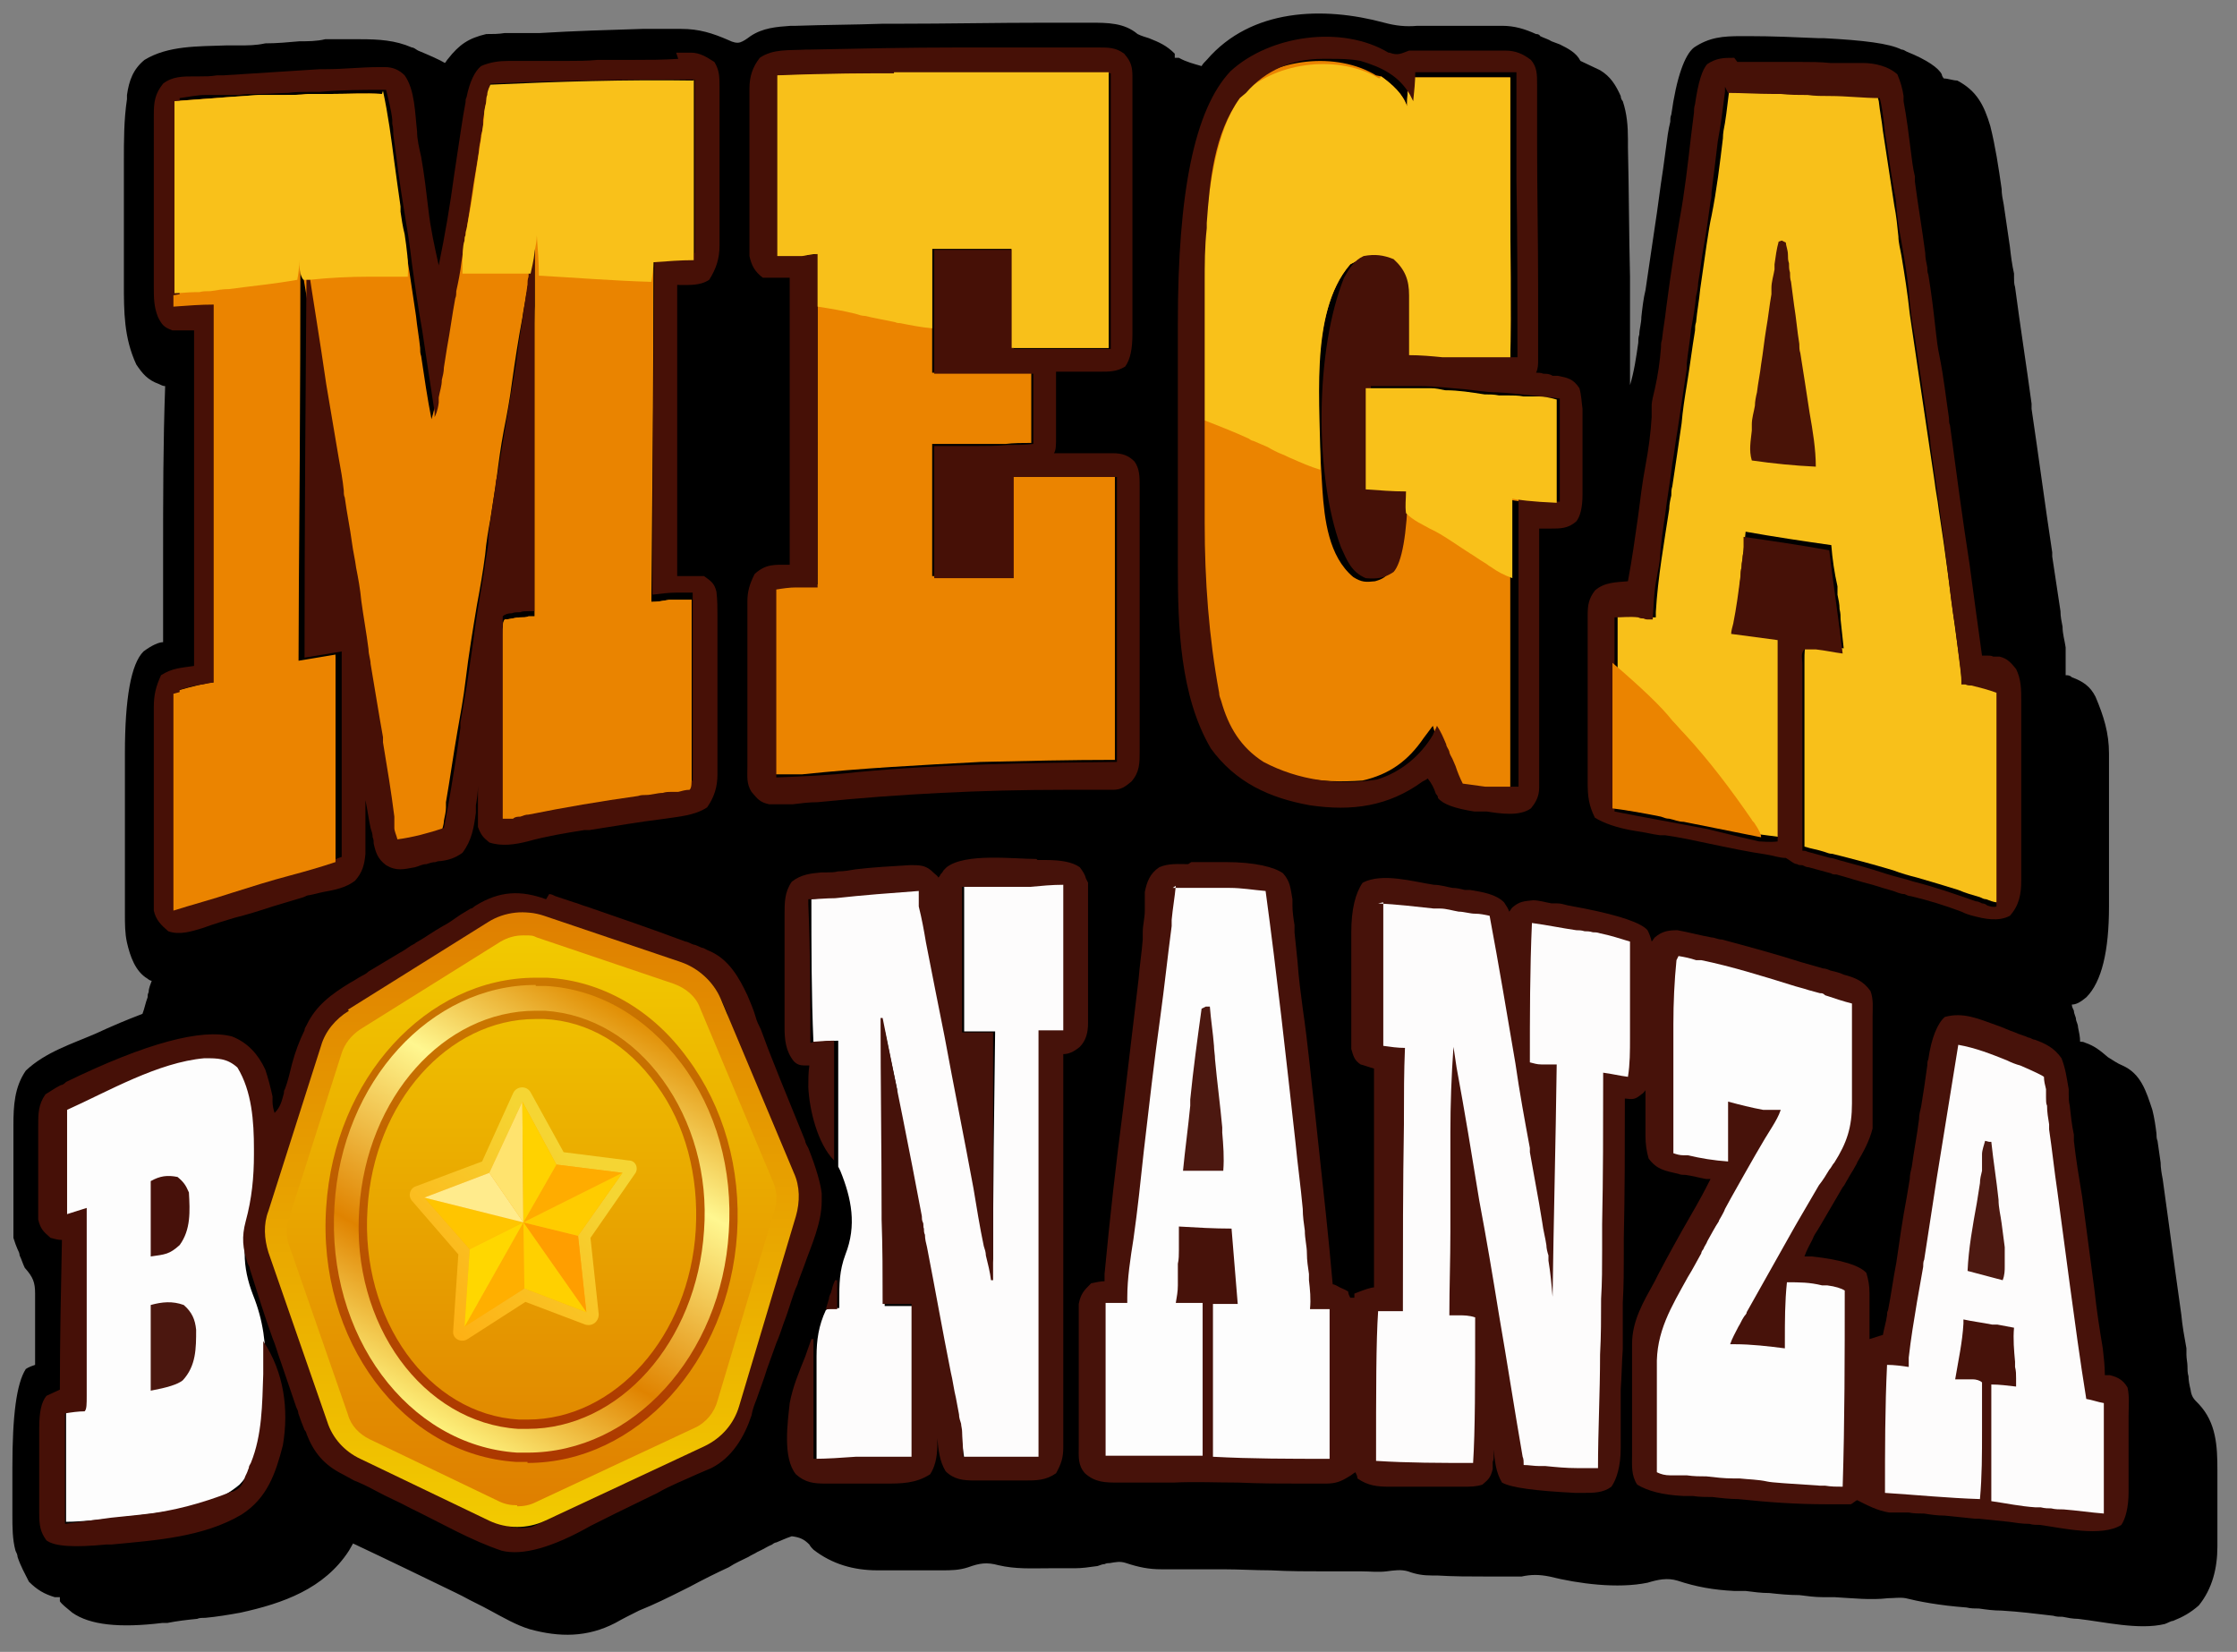 <?xml version="1.0" encoding="UTF-8"?>
<svg xmlns="http://www.w3.org/2000/svg" xmlns:xlink="http://www.w3.org/1999/xlink" version="1.1" viewBox="0 0 216.7 160"><rect x="0" y="0" width="216.7" height="160" fill="#808080" stroke="none"/>
  <defs>
    <style>
      .cls-1 {
        fill: #ffaf00;
      }

      .cls-1, .cls-2, .cls-3, .cls-4, .cls-5, .cls-6, .cls-7, .cls-8, .cls-9, .cls-10, .cls-11, .cls-12, .cls-13, .cls-14, .cls-15, .cls-16, .cls-17, .cls-18, .cls-19, .cls-20, .cls-21, .cls-22, .cls-23, .cls-24, .cls-25, .cls-26, .cls-27, .cls-28, .cls-29, .cls-30, .cls-31, .cls-32, .cls-33, .cls-34, .cls-35, .cls-36 {
        stroke-width: 0px;
      }

      .cls-2 {
        fill: #eb8400;
      }

      .cls-3 {
        fill: #fdfdfd;
      }

      .cls-4 {
        fill: #ffab10;
        mix-blend-mode: color-burn;
      }

      .cls-4, .cls-37 {
        isolation: isolate;
      }

      .cls-5 {
        fill: #47120a;
      }

      .cls-6 {
        fill: #47110a;
      }

      .cls-7 {
        fill: url(#linear-gradient);
      }

      .cls-8 {
        fill: #491307;
      }

      .cls-9 {
        fill: #f8c01a;
      }

      .cls-10 {
        fill: #ffd200;
      }

      .cls-11 {
        fill: #f9c11a;
      }

      .cls-12 {
        fill: #461006;
      }

      .cls-13 {
        fill: #fdfcfc;
      }

      .cls-14 {
        fill: #ffe36e;
      }

      .cls-15 {
        fill: #fc0;
      }

      .cls-16 {
        fill: #000;
      }

      .cls-17 {
        fill: #ffc500;
      }

      .cls-18 {
        fill: #461107;
      }

      .cls-19 {
        fill: #ff9e00;
      }

      .cls-20 {
        fill: #461007;
      }

      .cls-21 {
        fill: #ffeb8c;
      }

      .cls-22 {
        fill: #ea8400;
      }

      .cls-23 {
        fill: #ffd000;
      }

      .cls-24 {
        fill: #471006;
      }

      .cls-25 {
        fill: url(#linear-gradient-4);
      }

      .cls-26 {
        fill: url(#linear-gradient-2);
      }

      .cls-27 {
        fill: url(#linear-gradient-3);
      }

      .cls-28 {
        fill: url(#linear-gradient-5);
      }

      .cls-29 {
        fill: url(#linear-gradient-6);
      }

      .cls-30 {
        fill: #3e0d06;
      }

      .cls-31 {
        fill: gold;
      }

      .cls-32 {
        fill: #4c1810;
      }

      .cls-33 {
        fill: #46120a;
      }

      .cls-34 {
        fill: #4b170f;
      }

      .cls-35 {
        fill: #ffac00;
      }

      .cls-36 {
        fill: #4d1911;
      }
    </style>
    <linearGradient id="linear-gradient" x1="51.5" y1="73.7" x2="51.5" y2="14.1" gradientTransform="translate(0 162) scale(1 -1)" gradientUnits="userSpaceOnUse">
      <stop offset="0" stop-color="#df7f00"/>
      <stop offset="1" stop-color="#f2ca00"/>
    </linearGradient>
    <linearGradient id="linear-gradient-2" x1="51.5" y1="16.2" x2="51.5" y2="71.5" gradientTransform="translate(0 162) scale(1 -1)" gradientUnits="userSpaceOnUse">
      <stop offset="0" stop-color="#df7f00"/>
      <stop offset="1" stop-color="#f2ca00"/>
    </linearGradient>
    <linearGradient id="linear-gradient-3" x1="40.2" y1="24.5" x2="62.7" y2="63.3" gradientTransform="translate(0 162) scale(1 -1)" gradientUnits="userSpaceOnUse">
      <stop offset="0" stop-color="#fef480"/>
      <stop offset=".3" stop-color="#e08300"/>
      <stop offset=".7" stop-color="#fff790"/>
      <stop offset="1" stop-color="#e08b00"/>
    </linearGradient>
    <linearGradient id="linear-gradient-4" x1="51.5" y1="67.4" x2="51.5" y2="20.4" gradientTransform="translate(0 162) scale(1 -1)" gradientUnits="userSpaceOnUse">
      <stop offset="0" stop-color="#cb7800"/>
      <stop offset="1" stop-color="#ac3800"/>
    </linearGradient>
    <linearGradient id="linear-gradient-5" x1="51.5" y1="64.1" x2="51.5" y2="23.6" gradientTransform="translate(0 162) scale(1 -1)" gradientUnits="userSpaceOnUse">
      <stop offset="0" stop-color="#cb7800"/>
      <stop offset="1" stop-color="#ac3800"/>
    </linearGradient>
    <linearGradient id="linear-gradient-6" x1="12.9" y1="112.2" x2="29.4" y2="128.6" gradientTransform="translate(32.7 245.6) rotate(-7.2) scale(.9 -1) skewX(6.6)" gradientUnits="userSpaceOnUse">
      <stop offset="0" stop-color="#ffab10"/>
      <stop offset="1" stop-color="#f5d533"/>
    </linearGradient>
  </defs>
  <g class="cls-37">
    <g id="Layer_1" data-name="Layer 1">
      <path class="cls-16" d="M134.1,2.2c1.1.3,2.1.4,3.2.3h1.3c2.1,0,4.2,0,6.4,0,.2,0,.3,0,.5,0,1.2,0,2.2.3,3.3.8.1,0,.3,0,.4.2.4.2.8.3,1.1.5l.8.3c.8.4,1.6.8,2,1.6.6.3,1.3.6,1.9.9,1,.6,1.5,1.4,2,2.5,0,.2.1.4.2.5.4,1.2.5,2.4.5,3.7,0,.2,0,.5,0,.8.1,4.2.1,8.4.2,12.5,0,1.2,0,2.4,0,3.6,0,2.3,0,4.6,0,6.9.4-1.3.6-2.7.8-4.1,0-.3,0-.5.1-.8,0-.5.2-1.1.2-1.7.1-.9.2-1.8.4-2.6.3-2,.6-4.1.9-6.1.3-1.9.5-3.7.8-5.6.1-.7.2-1.5.3-2.2.1-.8.2-1.6.4-2.4,0-.2,0-.5.1-.7.5-3.6,1.3-5.8,2.2-6.5,1.5-1,2.8-1.1,4.6-1.1h.7c2.3,0,4.5.1,6.8.2.2,0,.4,0,.5,0,3.8.2,6.3.5,7.5,1.1.2,0,.3.1.5.2,2,.8,3.1,1.6,3.4,2.2,0,.1.1.3.2.4.4,0,.9.2,1.3.2,1.9,1,2.6,2.4,3.2,4.4.5,2,.8,4,1.1,6.1,0,.5.1,1,.2,1.5.2,1.4.4,2.7.6,4.1.1.9.2,1.7.4,2.6,0,.1,0,.3,0,.4,0,.3,0,.6.1.9.5,3.8,1.1,7.6,1.6,11.3,0,.2,0,.3,0,.5.7,4.7,1.3,9.3,2,13.9,0,.1,0,.3,0,.4l.8,5.3c0,.5.1,1,.2,1.5,0,.7.2,1.3.3,2,0,.2,0,.4,0,.6,0,.2,0,.4,0,.5,0,.2,0,.3,0,.5,0,.3,0,.6,0,1.1.2,0,.4,0,.6.2,1.1.4,1.8.9,2.3,1.9.8,1.9,1.3,3.5,1.3,5.5v6.9c0,1.2,0,2.5,0,3.7v4.2c0,4.3-.7,7.3-2.2,8.8-.6.5-1,.7-1.4.7,0,.2.1.4.2.6,0,.3.2.6.2.8s.2.5.2.8c.1.5.2.9.2,1.4.2,0,.3,0,.5.1.9.3,1.5.8,2.2,1.4.5.3.9.6,1.4.8,1.8.8,2.3,2.5,2.9,4.3.2.8.3,1.5.4,2.3,0,.2,0,.5.1.7.1.7.2,1.4.3,2.1,0,.5.1,1.1.2,1.6.4,2.9.8,5.8,1.2,8.8.2,1.4.4,2.9.6,4.3.1,1.1.3,2.2.5,3.3,0,.2,0,.4,0,.6,0,.4.1.8.1,1.1,0,.3,0,.7.1,1,0,.4.1.9.2,1.3.1.7.3.9.8,1.4,1.7,1.8,1.8,4.1,1.8,6.4v7.4c0,2.1-.5,4.1-1.8,5.7-.8.7-1.5,1.1-2.5,1.5-.2,0-.5.2-.8.3-2.5.6-5.8-.2-8.4-.5-.5,0-1-.1-1.5-.2-.3,0-.6,0-.9-.1-1.7-.2-3.3-.4-5-.5-.8,0-1.5-.1-2.2-.2-.4,0-.8,0-1.2-.1-2.7-.2-4.7-.6-5.9-.9-.6-.1-1.1,0-1.7,0-1.7.2-3.4,0-5.2-.1-.4,0-.7,0-1.1,0-.8,0-1.5-.1-2.3-.2-1,0-2-.1-2.9-.2-.8,0-1.5-.1-2.3-.2-.4,0-.7,0-1.1,0-2-.1-3.7-.4-5.5-1-1-.3-1.9-.1-2.9.2-2.9.6-6.7.1-9.5-.6-1-.2-1.8-.2-2.7,0-.4,0-.8,0-1.2,0h-2.2c-1.6,0-3.2,0-4.8-.1-.2,0-.4,0-.5,0-.8,0-1.5-.1-2.3-.4-.7-.2-1.3-.1-2.1,0-.8.1-1.6,0-2.4,0h-3.4c-1.8,0-3.6,0-5.4-.1-1.5,0-3.1-.1-4.6-.1h-.7c-.9,0-1.8,0-2.7,0-.7,0-1.3,0-2,0-.2,0-.4,0-.6,0-1.2,0-2.2-.2-3.4-.6-.6-.2-1-.1-1.6,0-.2,0-.3,0-.5.1-.3,0-.6.2-.8.2-.7.1-1.4.2-2.1.2-.2,0-.3,0-.5,0-.3,0-.7,0-1,0s-.7,0-1,0c-1.7,0-3.2.1-4.9-.3-1.1-.3-1.8-.2-2.9.2-.9.3-1.7.3-2.6.3-.2,0-.4,0-.6,0-.6,0-1.3,0-2,0-.2,0-.5,0-.7,0-.7,0-1.5,0-2.2,0-.2,0-.5,0-.7,0-2.3,0-4.4-.6-6.2-2-.1-.1-.3-.3-.4-.5-.5-.5-.9-.7-1.7-.8-.6.2-1,.4-1.5.6-.1,0-.3.1-.4.2-.5.2-.9.5-1.4.7-.3.2-.6.3-.9.5-.6.3-1.3.6-1.9,1-1.3.6-2.5,1.2-3.8,1.9-.2.1-.4.2-.6.3-1.4.7-2.8,1.4-4.3,2-.8.4-1.6.8-2.3,1.2-2.7,1.4-5.4,1.4-8.3.6-1.3-.4-2.5-1.1-3.8-1.8-.9-.5-1.8-.9-2.7-1.4-.2-.1-.4-.2-.6-.3-3.3-1.6-6.6-3.2-10-4.8-.1.2-.3.5-.4.7-2.4,3.7-6.4,5.1-10.5,6-1.1.2-2.3.4-3.4.5-.3,0-.6,0-.8.1-1,.1-1.9.2-2.9.4-.2,0-.3,0-.5,0-4.1.5-7,.2-8.7-1-.6-.5-1-.8-1.2-1.1v-.4c-.2,0-.4,0-.5,0-1-.3-1.7-.7-2.5-1.5-.4-.8-.8-1.5-1.1-2.4,0-.2-.1-.4-.2-.6-.3-1.1-.3-2.3-.3-3.4v-4.7c0-5,.4-8.1,1.3-9.5.3-.2.6-.3.9-.4,0-1.2,0-2.3,0-3.5,0-.4,0-.8,0-1.2,0-.6,0-1.1,0-1.7v-.5c0-1.1-.2-1.6-1-2.5-.2-.4-.3-.8-.5-1.2,0-.2-.1-.4-.2-.6l-.2-.5-.2-.6c0-.4,0-.8,0-1.2v-4.3c0-.8,0-1.6,0-2.3v-3.1c0-1.9.1-3.7,1.2-5.3,1.9-1.8,4.5-2.6,6.8-3.6.4-.2.7-.3,1.1-.5,1.8-.8,2.9-1.2,3.4-1.4.2-.5.3-1.1.5-1.6,0-.2,0-.3.1-.5,0-.4.2-.8.3-1.1-.1,0-.3-.1-.4-.2-1.2-.7-1.7-2.2-2-3.5-.2-.9-.2-1.8-.2-2.8v-15.5c0-5.4.6-8.7,1.8-9.9.8-.6,1.5-.9,1.9-.9v-.6c0-2.4,0-4.8,0-7.1v-.6c0-5.5,0-11,.2-16.5-.2,0-.4-.1-.6-.2-1.1-.4-1.6-1-2.2-1.9-1.2-2.6-1.2-5.1-1.2-7.9v-1.3c0-.9,0-1.9,0-2.8,0-1.2,0-2.4,0-3.5v-4.1c0-2.1,0-4.1.3-6.1,0-.1,0-.3,0-.4.2-1.4.6-2.5,1.7-3.4,2.3-1.4,5.2-1.3,7.9-1.4.4,0,.8,0,1.2,0,.9,0,1.7,0,2.6-.2,1.1,0,2.2-.1,3.3-.2.8,0,1.7,0,2.5-.2.4,0,.8,0,1.2,0,.6,0,1.1,0,1.7,0,.2,0,.3,0,.5,0,1.8,0,3.4.1,5,.8.2,0,.4.2.6.3,1.2.5,2.1.9,2.6,1.2.1-.1.2-.3.3-.4,1.1-1.4,2-2,3.7-2.4.6,0,1.2,0,1.8-.1.2,0,.4,0,.5,0,.6,0,1.1,0,1.7,0,.4,0,.8,0,1.2,0,3.3-.2,6.6-.3,9.9-.4.3,0,.5,0,.8,0,.8,0,1.5,0,2.3,0s.4,0,.7,0c1.7,0,3,.4,4.6,1.1.4.2.8.3,1.1.2.3-.1.6-.3,1-.6,1.2-.8,2.5-.9,3.9-1,.2,0,.3,0,.5,0,2.8-.1,5.6-.1,8.4-.2.5,0,1,0,1.5,0,4.7,0,9.5-.1,14.2-.1h4.4c1.7,0,3.3,0,4.6,1.1.4.2.8.3,1.1.4,1,.4,1.7.7,2.5,1.5v.4h.4c.7.4,1.5.6,2.2.8.1-.2.3-.4.5-.6,4.3-5,11.3-5.2,17.2-3.6h0Z"/>
      <path class="cls-5" d="M115.4,83.5c.2,0,.5,0,.7,0,.7,0,1.4,0,2,0,.2,0,.4,0,.6,0,2.9,0,4.8.5,5.6,1.1.7.8.7,1.4.9,2.5,0,.2,0,.4,0,.6,0,.6.1,1.3.2,1.9,0,.2,0,.5,0,.7.1,1,.2,2,.3,2.9.1,1.5.3,3,.5,4.5.5,3.4.8,6.8,1.2,10.2.1.9.2,1.9.3,2.8.5,4.6,1,9.1,1.4,13.7.2,0,.5.2.7.3.2.1.5.2.8.4,0,.2.1.4.2.6h.4v-.4c1-.4,1.6-.6,1.9-.6v-21.2c-.4-.1-.9-.3-1.3-.4-.6-.4-.7-.8-.9-1.5,0-.5,0-.9,0-1.4v-4.6c0-.8,0-1.7,0-2.5v-2.8c0-2.2.4-3.8,1.1-4.8,1.9-1,4.9-.1,6.9.2.6,0,1.2.2,1.8.3.4,0,.8.1,1.2.2.2,0,.4,0,.5,0,1.2.2,2.5.4,3.3,1.2.2.3.4.6.5.9.1-.1.2-.3.3-.4.7-.6,1.1-.6,2-.7.6,0,1.2.2,1.8.3.2,0,.3,0,.5,0,.4,0,.7.1,1.1.2.5.1,1.1.2,1.6.3,3.5.7,5.5,1.4,6.1,2.1.2.4.3.7.4,1.1.1-.1.2-.3.3-.4.7-.6,1.3-.7,2.2-.7,1.1.2,2.2.5,3.3.7.3,0,.6.2,1,.2,2.6.7,5.2,1.4,7.7,2.2.7.2,1.4.4,2.1.6.2,0,.5.1.7.2.4.1.9.2,1.3.4,1.1.3,1.9.6,2.6,1.6.3.8.2,1.6.2,2.4v2.8c0,3,0,5.2,0,6.7,0,.2,0,.4,0,.5,0,.2,0,.3,0,.5v.4c-.3,1.2-.9,2.3-1.5,3.3,0,.1-.1.2-.2.4-.2.4-.5.8-.7,1.2-.2.3-.3.6-.5.8-.7,1.2-1.4,2.4-2.1,3.6-.1.2-.2.3-.3.5-.2.3-.4.6-.5.9-.3.6-.6,1.1-.8,1.7.2,0,.5,0,.7,0,2.9.3,4.7.9,5.3,1.6.2.7.3,1.2.3,2,0,.3,0,.5,0,.8,0,.3,0,.5,0,.8,0,.3,0,.5,0,.8,0,.7,0,1.4,0,2,.4-.1.9-.3,1.3-.4.1-.6.3-1.2.4-1.9,0-.2,0-.3.1-.5.3-1.5.5-3.1.8-4.6.3-2.1.6-4.2,1-6.3.1-.6.2-1.2.3-1.8,0-.4.1-.8.2-1.2.2-1.5.5-3,.7-4.6,0-.4.1-.8.2-1.2.1-.6.2-1.3.3-1.9.1-.7.2-1.4.3-2.1,0-.2,0-.4.1-.6.3-2.1.9-3.5,1.6-4.1,1.8-.5,3.3.2,5,.8.6.2,1.2.5,1.8.7.4.2.9.3,1.3.5.2,0,.4.2.6.2,1.1.4,1.9.8,2.6,1.8.4,1,.5,1.9.7,3,0,.2,0,.3,0,.5,0,.3,0,.7.1,1.1.1.9.2,1.9.4,2.8,0,.2,0,.4,0,.6.2,1.8.5,3.6.8,5.4.4,3,.8,6.1,1.2,9.1.2,1.9.5,3.8.8,5.6.1.9.2,1.7.2,2.6.1,0,.3,0,.5,0,.8.2,1.3.5,1.7,1.2.2.9.1,1.8.1,2.7v.8c0,.6,0,1.1,0,1.7v4.9c0,1.5-.3,2.6-.7,3.2-1.9,1.2-5.7.3-7.9,0-.3,0-.7,0-1-.1-.7,0-1.3-.1-2-.2-1-.1-1.9-.2-2.9-.3-.1,0-.3,0-.4,0-1-.1-2-.2-2.9-.3-.7,0-1.4-.1-2-.2-.5,0-1,0-1.5-.1-.3,0-.6,0-1,0-.3,0-.6,0-.9,0-1.2-.2-2.1-.7-3.1-1.2-.2.1-.4.3-.6.4-.6,0-1.2,0-1.8,0h-.6c-2.9,0-5.7-.2-8.5-.5-.8,0-1.7-.1-2.5-.2-.6,0-1.3,0-1.9-.1-.3,0-.6,0-.9,0-2.1-.1-3.5-.5-4.5-1.1-.6-.9-.5-1.9-.5-2.9v-3.5c0-1,0-2,0-2.9,0-.5,0-1,0-1.4,0-.8,0-1.5,0-2.3v-.6c0-2.3,1.1-4.1,2.2-6.1.1-.2.2-.4.3-.6,1-1.9,2.1-3.9,3.2-5.8.7-1.2,1.3-2.3,1.9-3.5-.1,0-.3,0-.4,0-.6-.1-1.3-.3-2-.4-.2,0-.5,0-.7-.1-1.3-.3-2.1-.4-2.9-1.5-.2-.7-.3-1.4-.3-2.2,0-.3,0-.5,0-.8,0-.3,0-.5,0-.8,0-.3,0-.5,0-.8,0-.7,0-1.3,0-2-.1.1-.2.3-.4.4-.6.5-.8.5-1.6.4v.5c0,4.3,0,8.7-.1,13,0,.5,0,.9,0,1.4,0,1.6,0,3.2-.1,4.9v4.5c-.1,1.3-.1,2.6-.2,3.9,0,.8,0,1.5,0,2.3,0,.9,0,1.7,0,2.6,0,.2,0,.5,0,.8,0,1.7-.4,3-.9,3.7-.8.6-1.7.6-2.8.6-.2,0-.5,0-.7,0-3.9-.2-6.2-.5-7.1-1-.6-1-.7-2.1-.8-3.2,0,.2,0,.3,0,.5,0,.2,0,.5-.1.7,0,.2,0,.5,0,.7-.2.8-.4,1-1,1.5-.6.2-1.2.2-1.8.2h-.6c-.2,0-.4,0-.6,0-.2,0-.4,0-.6,0-.5,0-.9,0-1.4,0-.7,0-1.4,0-2.1,0-.4,0-.9,0-1.3,0h-.6c-1.2,0-2.1-.1-3.1-.8,0-.2-.1-.4-.2-.6-.2.1-.4.3-.6.4-.8.5-1.3.7-2.3.7h-2c-2.2,0-4.3,0-6.5-.1-2.1,0-4.1-.1-6.2,0h-.6c-1,0-2.1,0-3.1,0h-1.7c-1.2,0-2.2,0-3.2-.9-.7-.8-.6-1.6-.6-2.6v-.5c0-.5,0-1,0-1.5v-.5c0-.9,0-1.9,0-2.8,0-.8,0-1.5,0-2.3,0-.9,0-1.9,0-2.8v-3.4c.2-1,.5-1.3,1.2-2,.5-.1.9-.2,1.3-.2,0-.2,0-.5,0-.7.5-5.3,1.1-10.7,1.8-16,.5-4.2,1-8.4,1.5-12.6.1-1.3.3-2.5.4-3.8,0-.2,0-.5,0-.7,0-.7.2-1.4.2-2.1,0-.2,0-.4,0-.7,0-.2,0-.4,0-.6,0-.2,0-.3,0-.5.2-1,.5-1.8,1.4-2.4.9-.4,1.9-.3,2.8-.3h0Z"/>
      <path class="cls-2" d="M67.2,7.7v17.5c-1.3,0-2.5.1-3.9.2,0,10.9-.1,21.8-.2,32.9.6,0,1.1-.1,1.7-.2.4,0,.8,0,1.2,0h1c0,2.4,0,4.7,0,7.1v9.9c0,.8,0,1.2-.2,1.4-.4,0-.7.1-1.1.2-.2,0-.5,0-.7,0-.2,0-.5,0-.8.1-.5,0-1.1.2-1.6.2-.3,0-.5,0-.8.1-3.6.5-7.1,1.1-10.6,1.8-.3,0-.5.1-.8.2-.2,0-.5,0-.7.2-.4,0-.7,0-1,0,0-2.5,0-5,0-7.4v-10.4c0-.8,0-1.3.2-1.5.5,0,1-.2,1.5-.2.3,0,.6,0,.8-.1.2,0,.4,0,.6,0,0-3.9,0-7.8,0-11.6,0-1.8,0-3.6,0-5.4,0-1.6,0-3.2,0-4.7,0-.8,0-1.7,0-2.5,0-4.2,0-8.5,0-12.8,0,.2,0,.4,0,.6,0,.3,0,.5-.1.8,0,.3,0,.5-.1.8-.1,1-.3,2-.5,2.9,0,.2,0,.4-.1.6-.1.8-.3,1.6-.4,2.4-.4,2.1-.7,4.1-1,6.2-.2,1.6-.5,3.2-.8,4.7-.3,1.6-.5,3.1-.7,4.7-.2,1.3-.4,2.6-.6,3.9-.2,1.1-.4,2.2-.5,3.4-.2,1.6-.5,3.3-.8,4.9-.4,2.4-.8,4.8-1.1,7.3-.2,1.7-.5,3.3-.8,5-.4,2.3-.7,4.5-1.1,6.8,0,.2,0,.3,0,.5,0,.4-.1.8-.2,1.3,0,.4-.2.9-.3,1.3-.2.1-.5.2-.8.3-.2,0-.3,0-.5.1-.2,0-.4,0-.5.1s-.4,0-.5.2c-.7.2-1.3.3-2.1.3-.6-2.9-1.1-5.9-1.6-8.9,0-.4-.1-.8-.2-1.2-.1-.8-.3-1.6-.4-2.4-.2-1.1-.4-2.2-.5-3.3,0-.2,0-.3,0-.5,0-.3-.1-.7-.2-1-.5-2.8-.9-5.7-1.4-8.5-.2-1.3-.4-2.6-.6-3.9-.7-4.2-1.3-8.5-2-12.7-.7-4.8-1.5-9.5-2.3-14.3,0,12.8-.1,25.7-.2,38.9,1.2-.2,2.4-.4,3.6-.6v19.9c-1.5.5-2.9.9-4.4,1.3-1.9.5-3.8,1.1-5.7,1.7-1.8.6-3.7,1.1-5.6,1.7v-21c2.1-.6,3.4-.9,3.9-.9V29.5c-1.3,0-2.5.1-3.9.2V9.8c3.9-.3,6.7-.5,8.2-.6.3,0,.5,0,.8,0,.5,0,1.1,0,1.6,0,.8,0,1.6,0,2.4-.1.5,0,1.1,0,1.6,0,.2,0,.5,0,.7,0,1.6,0,3.2-.1,4.8,0,.4,2,.8,4,1,6,.3,2.5.7,4.9,1.1,7.3.5,2.7.9,5.5,1.3,8.2.1,1,.3,2.1.4,3.1,0,.3,0,.5.1.8.3,2,.6,4.1,1,6.1.4-1.3.6-2.7.9-4.1,0-.5.2-1,.2-1.5,0-.3,0-.5.1-.8.6-3.8,1.2-7.5,1.9-11.3.4-2,.7-4,1-6,.2-1.8.5-3.5.8-5.2,0-.1,0-.3,0-.4,0-.4.1-.8.2-1.2,0-.2,0-.5.1-.7,0-.4.2-.7.3-1,6.6-.3,13.1-.5,19.7-.4h0Z"/>
      <path class="cls-9" d="M167.1,8.4c4.9.1,9.8.4,14.8.6,0,.3,0,.5.1.8.1,1,.3,1.9.4,2.9l.2,1.3c.3,2,.6,3.9.9,5.9.2,1,.3,2,.4,3,0,.6.2,1.3.3,1.9.3,1.8.6,3.7.8,5.6.3,2,.6,4.1.9,6.1.5,3.4,1,6.7,1.5,10.1.1.9.3,1.8.4,2.7.7,4.5,1.1,7.9,1.4,10.1.2,1.5.4,2.9.6,4.4.1.7.2,1.4.2,2.1.2,0,.5,0,.7.1.3,0,.6.1.9.2.1,0,.3,0,.5,0,.8.1,1.2.3,1.4.5,0,.6,0,1.3,0,1.9v11.4c0,2.4,0,4.9,0,7.4-.4,0-.8-.2-1.1-.3-.2,0-.4-.1-.6-.2-.7-.2-1.4-.4-2.1-.7-1.3-.4-2.6-.8-4-1.2-.8-.2-1.5-.4-2.3-.7-2-.6-3.9-1.1-5.9-1.6-.3,0-.5-.1-.8-.2-.6-.2-1.3-.3-1.9-.5,0-2.5,0-5,0-7.5v-10.5c0-.8,0-1.3.2-1.5.3,0,.7,0,1,0,.2,0,.4,0,.5,0,.7,0,1.4.2,2.1.3-.1-1-.2-1.9-.3-2.8,0-.3,0-.6-.1-1,0-.5-.1-.9-.2-1.4v-.8c-.3-1.3-.5-2.7-.6-4-2.8-.4-5.5-.8-8.3-1.3-.1,1.2-.3,2.4-.4,3.6-.1.9-.2,1.8-.3,2.8,0,.2,0,.5,0,.7,0,.2,0,.4,0,.7,0,.2,0,.4,0,.6,0,.3-.1.7-.3,1.1,1.5.2,3,.4,4.5.6v19.5c-1.4-.2-2.4-.3-3-.4-.2,0-.4,0-.6-.1-.2,0-.4,0-.6-.1-.2,0-.4,0-.7-.1-.7-.2-1.4-.3-2.1-.4-.7-.1-1.4-.3-2-.4-.4,0-.8-.2-1.3-.3-1.9-.4-3.7-.7-5.6-1v-18.8c1.3,0,2.2,0,2.8.2.2,0,.3,0,.5.1.1,0,.2,0,.4,0,0-.2,0-.3,0-.5.2-3.4.8-6.7,1.3-10,0-.4.1-.9.2-1.3,0-.3,0-.6.1-.9.3-2,.6-4,.9-6.1.1-1.2.3-2.5.5-3.7.3-1.8.5-3.5.8-5.3,0-.3,0-.5.1-.8.1-1.1.3-2.1.4-3.2.5-3.4.8-5.8,1.1-7.1.5-2.5.8-5,1.1-7.5,0-.5.1-1,.2-1.5.2-1.2.3-2.5.5-3.7h0Z"/>
      <path class="cls-2" d="M133.8,7.4c1.1.8,2.1,1.7,2.5,2.9,0-.9.1-1.8.2-2.8h9.8c0,3.2,0,5.5,0,6.9,0,1.4,0,2.8,0,4.2,0,5.5.1,11,0,16.5-1.5,0-3,0-4.5,0-.2,0-.3,0-.5,0-.5,0-1.1,0-1.6,0h-1.1c-.9-.1-1.8-.2-2.7-.2,0-.2,0-.4,0-.6,0-.8,0-1.5,0-2.3s0-.7,0-1c0-1.7-.2-3.3-.9-4.9-.8-.7-1.4-.9-2.4-1-.8,0-1.1.1-1.8.5-4.3,4.9-3,15.8-2.7,21.8.2,2.9.6,6.5,3,8.5.8.5,1.2.5,2.1.4.7-.2,1.1-.4,1.5-1.1.8-1.7.9-3.4.9-5.2,0-.2,0-.4,0-.7,0-.5,0-1.1,0-1.6-1.2,0-2.4-.1-3.6-.2v-9.8c2.2,0,3.8,0,4.8,0,.1,0,.3,0,.5,0h.9c.5,0,.9.1,1.4.2,1.3,0,2.5.2,3.8.4.5,0,.9,0,1.4.1.3,0,.5,0,.8,0,.5,0,1.1,0,1.6.1.3,0,.5,0,.8,0,.2,0,.5,0,.7,0,.4,0,1,.1,1.7.3v10c-2.4-.1-3.8-.3-4.1-.4v28c-1,0-2-.1-3-.2-.4,0-.9,0-1.3,0-.8-.2-1-.3-1.5-.9-.3-.7-.6-1.5-.8-2.2,0-.3-.2-.5-.3-.8-.2-.7-.4-1.3-.6-2-.3.4-.6.8-.9,1.2-1.5,2.2-3.3,3.5-5.9,4.1-4.1.3-8.2-.2-11.5-2.7-2.8-2.6-3.4-6.6-3.8-10.2,0-.5-.1-1-.2-1.6-.4-3.5-.4-7.1-.4-10.6v-19.7c0-11.5,1.3-18.9,4.1-22.1,3.3-3.1,9.3-3.7,13.1-1.4h0Z"/>
      <path class="cls-2" d="M86.6,7h8.5c4.1,0,8.2,0,12.3,0v26.7h-9.4v-9.6h-7.7v12h9.6v6.8c-.8,0-1.7,0-2.5.1-.2,0-.5,0-.8,0-2.1,0-4.2,0-6.3,0v12.8h7.7v-9.8h10v27.6c-4.3,0-8.6.1-13,.2-5.8.3-11.5.6-17.3,1.2-.9,0-1.7,0-2.6,0v-18.2c1.3-.1,2.6-.2,4.1-.2V24.6c-.5,0-1,.1-1.5.2h-2.4V7.3c5.1-.2,8.9-.2,11.3-.2h0Z"/>
      <path class="cls-24" d="M65.5,5.1c.2,0,.5,0,.8,0,.2,0,.4,0,.6,0,.9,0,1.5.4,2.3.9.5.8.5,1.5.5,2.4,0,.2,0,.4,0,.5v14.9c0,1.2-.3,2.2-1,3.3-.9.6-2,.5-3.1.5v28.2h2.6c.7.5,1,.7,1.2,1.5.1.8.1,1.6.1,2.4v6.1c0,1.1,0,2.2,0,3.3v5.9c0,1.2-.3,2.2-1,3.2-1.2.8-2.8.9-4.1,1.1-2.4.3-4.8.7-7.3,1.1-.2,0-.3,0-.5,0-1.9.3-3.7.6-5.5,1.1-1.2.3-2.5.5-3.7.1-.6-.5-.8-.7-1.1-1.5,0-.3,0-.7,0-1,0-.2,0-.4,0-.6,0-.2,0-.4,0-.6,0-.2,0-.4,0-.6,0-.5,0-1,0-1.6,0,.1,0,.3,0,.4,0,.7-.1,1.3-.2,1.9,0,.2,0,.4,0,.7-.2,1.5-.4,2.7-1.3,3.9-.7.5-1.3.7-2.1.8-.1,0-.3,0-.5.1-.3,0-.6.1-.9.2-.4,0-.7.2-1.1.3-1.1.2-1.8.4-2.8-.2-.8-.6-1-1.2-1.2-2.1,0-.2,0-.4-.1-.6,0-.3-.1-.6-.2-.9-.2-.9-.3-1.8-.5-2.7,0,.2,0,.3,0,.5,0,.8,0,1.6,0,2.4,0,.3,0,.6,0,.8,0,.3,0,.5,0,.8,0,.2,0,.5,0,.7-.1,1.1-.3,1.8-1,2.6-.9.7-2,.9-3.1,1.1-.4.1-.9.2-1.3.3-.2,0-.4.1-.6.2-1,.3-2,.6-3,.9-1.2.4-2.5.8-3.7,1.1-1,.3-2,.6-3.1,1-1,.3-2.2.7-3.3.3-.7-.6-1.2-1.1-1.4-2,0-.6,0-1.1,0-1.7v-.6c0-.7,0-1.4,0-2.1v-1.4c0-1,0-2,0-3,0-1.3,0-2.6,0-3.9v-4.4c0-.7,0-1.3,0-2v-.6c0-1.2.2-2,.7-3.1,1.1-.7,1.9-.7,3.2-.9v-32.5h-2.1c-.8-.3-1-.5-1.4-1.3-.4-1-.4-1.9-.4-2.9V11.1c0-1.2.1-2,.9-3,.9-.7,1.9-.7,3-.7.2,0,.4,0,.5,0,.6,0,1.1,0,1.7-.1.2,0,.4,0,.6,0,3.1-.2,6.3-.4,9.4-.6.2,0,.4,0,.6,0,1.7,0,3.4-.2,5.1-.2.2,0,.4,0,.6,0,.8,0,1.4.3,1.9.8,1,1.4,1,3.7,1.2,5.4,0,.8.2,1.6.4,2.5.3,1.7.5,3.4.7,5.1.2,1.8.6,3.6,1,5.4.6-2.9,1.1-5.8,1.5-8.8.5-3.2.8-5.5,1.1-7,0-.2,0-.3.1-.5.3-1.5.8-2.5,1.4-3,.9-.4,1.8-.5,2.7-.5.2,0,.3,0,.5,0,.5,0,1.1,0,1.6,0,.4,0,.8,0,1.1,0,.8,0,1.6,0,2.4,0,1,0,2,0,3-.1,1,0,1.9,0,2.9,0,.2,0,.4,0,.6,0,1.4,0,2.9,0,4.3-.1h0ZM47.5,8.1c-.3,1.1-.5,2.3-.7,3.5,0,.2,0,.3,0,.5,0,.3-.1.7-.2,1,0,.5-.2,1-.2,1.5-.2,1.4-.5,2.9-.7,4.4-.3,2.1-.7,4.3-1,6.4-.1.9-.3,1.9-.5,2.8,0,.2,0,.5-.1.7-.3,1.6-.5,3.2-.8,4.8-.1.6-.2,1.3-.3,1.9,0,.4-.1.8-.2,1.2,0,.6-.2,1.1-.3,1.7,0,.2,0,.3,0,.5-.1.8-.3,1.2-.4,1.4,0-.2,0-.3,0-.5-.4-2.6-.8-5.2-1.2-7.9-.4-2.2-.7-4.3-1-6.5-.2-1.8-.5-3.6-.8-5.4-.4-2.4-.7-4.8-1-7.1,0-.3,0-.6-.1-1,0-.1,0-.3,0-.4-.1-1-.4-2-.6-2.9-2.1,0-4.3,0-6.4.2-.3,0-.7,0-1,0-.7,0-1.4,0-2.1.1-.9,0-1.8.1-2.7.1-.7,0-1.4,0-2.1.1-.3,0-.7,0-1,0-.5,0-.9,0-1.4,0-.3,0-.5,0-.8,0-.8,0-1.7.2-2.5.3v19.9c1.3,0,2.5-.1,3.9-.2v36.8c-.8.1-1.6.3-2.4.4-.5.1-1,.3-1.5.4v21c3-.9,5.9-1.8,9-2.8,2.4-.7,4.1-1.1,5.1-1.4.5-.2,1-.4,1.6-.6v-19.9c-1.2.2-2.4.4-3.6.6,0-12.8.1-25.7.2-38.9.6,4.1,1.3,8.2,1.9,12.4.4,2.4.8,4.7,1.2,7.1.2,1.1.4,2.2.5,3.2,0,.2,0,.5.1.7.2,1.5.5,2.9.7,4.4.1.8.3,1.6.4,2.4.2,1,.4,2.1.5,3.2.2,1.5.5,3.1.7,4.7,0,.5.2,1,.2,1.4.2,1.2.4,2.4.6,3.6.2,1.2.4,2.4.6,3.5,0,.2,0,.3,0,.5.4,2.4.8,4.8,1.1,7.2,0,.2,0,.4,0,.6,0,.2,0,.4,0,.5,0,.3.2.7.3,1.1,1.5-.2,3-.6,4.5-1.1.5-2.5.9-5,1.3-7.6.1-.7.2-1.4.3-2.1,0-.2,0-.3,0-.5.2-1.2.4-2.3.6-3.5.2-1.3.4-2.7.6-4.1.3-2.4.7-4.7,1.1-7.1.1-.9.3-1.8.4-2.7,0-.2,0-.3,0-.5,0-.3.1-.7.1-1,.2-1.3.4-2.7.6-4,0-.4.1-.8.2-1.2.4-2.4.8-4.8,1.2-7.2.3-1.7.6-3.4.8-5.1.3-2,.6-4,.9-6,0-.3,0-.5.1-.8,0-.2,0-.5.1-.7.1-.8.2-1.6.4-2.4,0-.3,0-.5.1-.8,0-.2,0-.4,0-.6,0,4.4,0,8.8,0,13.2,0,.8,0,1.7,0,2.5,0,1.6,0,3.2,0,4.7,0,1.8,0,3.6,0,5.4,0,3.7,0,7.4,0,11.1-.2,0-.4,0-.6,0-.3,0-.6,0-.8.1-.3,0-.6,0-.8.1-.4,0-.7.1-.9.3,0,.6,0,1.2,0,1.8,0,.2,0,.4,0,.6v9.9c0,2.2,0,4.5,0,6.8.8-.1,1.7-.3,2.5-.4s.8-.1,1.3-.2c1.5-.2,3-.5,4.4-.8,2.1-.4,4.3-.7,6.4-1,1.4,0,2.6-.3,3.8-.8,0-.6,0-1.1,0-1.7,0-.2,0-.4,0-.5v-9.5c0-2.2,0-4.3,0-6.5-.3,0-.6,0-1,0-.2,0-.4,0-.5,0-.8,0-1.6.1-2.4.2,0-10.9.1-21.7.2-32.9,1.3,0,2.5-.1,3.9-.2V7.7c-6.6,0-13.1.1-19.7.4h0Z"/>
      <path class="cls-13" d="M103.1,85.8v14.1h-2.4v41.3h-7.3c-.1-.7-.2-1.4-.3-2.1-.4-2.2-.8-4.4-1.2-6.6-.5-2.6-1-5.2-1.5-7.9-.5-2.7-1-5.5-1.6-8.2-.4-1.9-.8-3.8-1.1-5.8,0-.2,0-.4-.1-.6-.2-1-.4-1.9-.5-2.9,0-.4-.1-.7-.2-1.1,0-.2,0-.3,0-.5-.4-1.9-.8-3.8-1.2-5.7v26.7h2.8v14.8c-3.1.1-6.3.2-9.4.2,0-1.6,0-3.1,0-4.6s0-1.4,0-2.2c0-.8,0-1.7,0-2.5s0-.5,0-.8c0-1.6.2-3,.9-4.5.1-.1.4-.2.8-.2.2,0,.3,0,.5,0,0-.2,0-.5,0-.7,0-1.6,0-2.9.6-4.5,1.1-2.8.6-5.4-.5-8.1l-.2-.4c0-.4,0-.8,0-1.2v-6.7c0-1.4,0-2.9,0-4.3-.8,0-1.6.1-2.4.2-.2-4.6-.2-9.3-.2-13.9.9-.1,1.9-.2,2.8-.4.3,0,.6,0,.9-.1,2.3-.3,4.6-.4,6.9-.4,1.2,5.8,2.4,11.7,3.5,17.5,0,.2,0,.5.1.7.2,1.2.4,2.3.6,3.5.9,4.8,1.9,9.6,2.8,14.4,0-7.4.1-14.8.2-22.4h-3v-14.1c4.4-.1,7.7-.2,9.8-.2h0Z"/>
      <path class="cls-13" d="M133.5,87.5c1.8.1,3.6.3,5.4.5.2,0,.4,0,.6,0,.6,0,1.2.2,1.8.3.5,0,1.1.2,1.6.2.5,0,.9.1,1.4.2.9,4.8,1.7,9.6,2.5,14.3.4,2.8.9,5.5,1.4,8.2,0,.1,0,.3,0,.4.3,1.7.6,3.3.9,5,.1.6.2,1.2.3,1.8.1.8.3,1.5.4,2.2,0,.3.1.7.2,1,0,.2,0,.3,0,.5.2,1.2.3,2.3.4,3.5.1-7.4.3-14.8.4-22.5h-1.5c-.4,0-.7-.1-1.1-.2,0-4.5,0-9,.2-13.5,1.5.2,2.9.5,4.3.7.2,0,.5,0,.8.1.2,0,.5,0,.8.1.2,0,.4,0,.7.1,1,.2,1.9.5,2.9.8,0,1.6,0,3.1,0,4.7v4.6c0,1.3,0,2.6-.2,3.8-.8-.1-1.6-.3-2.4-.4v.6c0,4.7,0,9.4-.1,14.1,0,.8,0,1.7,0,2.5,0,1.6,0,3.1-.1,4.7,0,1.8,0,3.6-.1,5.4,0,3.7-.2,7.4-.2,11h-2c-1.1,0-2.1-.1-3.1-.2-.2,0-.4,0-.6,0-.5,0-1-.1-1.5-.1,0-.3,0-.6-.1-.8-.8-4.6-1.5-9.2-2.3-13.8-.6-3.7-1.2-7.3-1.9-11-.7-4.3-1.4-8.6-2.2-12.9-.1-.7-.2-1.3-.3-2-.2,2.8-.3,5.6-.3,8.3,0,.5,0,1,0,1.5,0,1.3,0,2.7,0,4,0,1.4,0,2.8,0,4.1,0,2.7-.1,5.4-.1,8.1.3,0,.5,0,.8,0,.6,0,1.1,0,1.7.2,0,6.3,0,11-.2,14.1-3.1,0-6.3,0-9.4-.2,0-6.8,0-11.6.2-14.5h2.4v-.6c0-5.8,0-11.7.1-17.5v-.6c0-2.2,0-4.5.1-6.8-.7,0-1.4-.1-2.1-.2v-13.9h0Z"/>
      <path class="cls-11" d="M133.8,7.4c1.1.8,2.1,1.7,2.5,2.9,0-.9.1-1.8.2-2.8h9.8c0,3.2,0,5.5,0,6.9,0,1.4,0,2.8,0,4.2,0,5.5.1,11,0,16.5-1.5,0-3,0-4.5,0-.2,0-.3,0-.5,0-.5,0-1.1,0-1.6,0h-1.1c-.9-.1-1.8-.2-2.7-.2,0-.2,0-.4,0-.6,0-.8,0-1.5,0-2.3s0-.7,0-1c0-1.7-.2-3.3-.9-4.9-.8-.7-1.4-.9-2.4-1-.8,0-1.1.1-1.8.5-4.1,4.7-2.8,14.1-2.9,19.9-1-.3-1.9-.7-2.8-1.1-.3-.1-.6-.3-.9-.4-.5-.2-.9-.4-1.4-.7-.5-.2-.9-.4-1.4-.6-.1,0-.3-.1-.4-.2-1.5-.7-3.1-1.3-4.6-1.9,0-2,0-4,0-6s0-1.9,0-2.8c0-12,1.3-19.6,4.1-22.8,3.3-3.1,9.3-3.7,13.1-1.4h0Z"/>
      <path class="cls-3" d="M113.6,86c1.7,0,3.3,0,5,0,.2,0,.4,0,.5,0,1.2,0,2.3.2,3.5.3,1.1,8.1,2,16.3,2.9,24.4.2,2.1.5,4.2.7,6.4,0,.7.1,1.4.2,2.1,0,.8.2,1.5.2,2.2,0,.7.1,1.3.2,2,0,.2,0,.4,0,.6.1.9.2,1.8.1,2.8h1.9v14.5c-3.8,0-7.6,0-11.3-.2v-14.8h2.4c-.2-2.4-.4-4.8-.6-7.3-1.7,0-3.4-.1-5.1-.2v2.3c0,.4,0,.9-.1,1.3,0,.2,0,.4,0,.7s0,.4,0,.7,0,.5,0,.7c0,.6-.1,1.1-.2,1.7h2.6v14.8h-9.4v-14.8h2.1c0-.2,0-.3,0-.5,0-1.9.3-3.8.6-5.7.4-2.8.7-5.7,1-8.5.5-4.3,1-8.7,1.6-13,.4-2.9.7-5.8,1.1-8.8,0-.2,0-.4,0-.6.1-1.1.3-2.2.4-3.3h0Z"/>
      <path class="cls-12" d="M93.1,4.6c1.6,0,3.2,0,4.8,0,1.3,0,2.6,0,3.9,0h3.9c.2,0,.4,0,.7,0,1,0,1.7,0,2.5.6.7.8.8,1.3.8,2.3v10.3c0,1.7,0,3.3,0,5v9.5c0,1.5-.2,2.5-.7,3.2-.8.5-1.5.5-2.4.5h-.8c-.3,0-.5,0-.8,0h-.8c-.6,0-1.3,0-1.9,0v6.3c0,.8,0,1.3-.2,1.6h.6c.7,0,1.4,0,2.1,0h3c.9,0,1.5.2,2.1.8.5.7.5,1.5.5,2.4v2.4c0,.9,0,1.8,0,2.8v.5c0,1.5,0,3,0,4.4,0,1.9,0,3.8,0,5.7,0,1.3,0,2.6,0,4s0,1.6,0,2.4v2.7c0,.3,0,.5,0,.8,0,1.1,0,2-.8,2.9-.6.5-1,.8-1.8.8-.2,0-.3,0-.5,0h-1.9c-.5,0-1,0-1.5,0h-.8c-8,0-16,.4-23.9,1.2-.8,0-1.6.1-2.4.2-.3,0-.5,0-.8,0-.3,0-.5,0-.8,0-.2,0-.5,0-.7,0-.9-.2-1.1-.5-1.7-1.2-.5-.8-.4-1.5-.4-2.4v-.6c0-.6,0-1.2,0-1.8v-1.3c0-.9,0-1.8,0-2.7,0-1.1,0-2.3,0-3.4v-3.9c0-.6,0-1.2,0-1.8v-.5c0-1,.2-1.7.7-2.7,1.1-1,1.9-.9,3.4-.9v-27.8h-2.6c-.8-.6-1.1-1.2-1.3-2.1,0-.6,0-1.1,0-1.7v-5.8c0-1,0-2.1,0-3.1v-5.6c0-1.2.3-2.1,1-3,1.3-.9,2.9-.7,4.5-.8.1,0,.3,0,.4,0,4.8-.1,9.5-.2,14.3-.2h0ZM75.3,7.3v17.5c1.5,0,2.8,0,3.9-.2v32.3h-2.1c-.6,0-1.3.1-1.9.2v18.2c2.6-.1,5.1-.2,7.7-.5,8.4-.8,16.8-.9,25.3-1v-27.6h-10v9.8h-7.7v-12.8h4.1c1,0,2,0,3-.1.8,0,1.7,0,2.5-.1v-6.8h-9.6v-12h7.7v9.6h9.4V7.1c-4.1,0-8.2,0-12.3,0h-9.2c-3.5,0-7.1.1-10.6.2h0Z"/>
      <path class="cls-3" d="M22.2,102.2c1.6,1.2,2.1,3.2,2.4,5.1.2,1.4.2,2.8.2,4.2v.5c0,2.1-.1,4-.7,6-.2,1-.3,1.9-.4,2.9,0,.2,0,.3,0,.5,0,1.4.3,2.7.8,4,1,2.5,1.3,4.8,1.2,7.5v.5c0,5.3-.9,8.8-2.5,10.4-2,1.7-4.4,2.2-6.9,2.6-.2,0-.5,0-.7.1-4.6.6-7.7.9-9.2.9v-10.7c.6-.1,1.3-.3,1.9-.4v-19.2c-.6.2-1.3.4-1.9.6v-10.3c1.9-1,3.9-1.9,5.9-2.8.4-.2.8-.4,1.2-.5,3.9-1.7,6.8-2.2,8.8-1.6h0Z"/>
      <path class="cls-9" d="M86.6,7h8.5c4.1,0,8.2,0,12.3,0v26.7h-9.4v-9.6h-7.7v7.7c-1.1-.1-2.1-.3-3.1-.5-.1,0-.3,0-.5-.1-.5-.1-1-.2-1.5-.3-.5-.1-1-.2-1.4-.3-.3,0-.6-.1-.9-.2-1.2-.3-2.4-.5-3.7-.7v-5.1c-.5,0-1,.1-1.5.2h-2.4V7.3c5.1-.2,8.9-.2,11.3-.2h0Z"/>
      <path class="cls-18" d="M134.6,5.1c.8.3,1.1.1,1.9-.2.5,0,1,0,1.5,0,.3,0,.6,0,.9,0,.3,0,.6,0,.9,0,.3,0,.6,0,.9,0,.7,0,1.4,0,2.1,0,.3,0,.6,0,.9,0,.4,0,.9,0,1.3,0,.3,0,.5,0,.8,0,1,0,1.7.3,2.5.9.6.7.6,1.4.6,2.4,0,.2,0,.4,0,.6,0,.2,0,.5,0,.7s0,.5,0,.8c0,.8,0,1.6,0,2.5,0,.3,0,.6,0,.9,0,4.8.1,9.6.1,14.4v6.8c0,.4,0,.8-.2,1.2.2,0,.5,0,.7.1.3,0,.6,0,.9.2.2,0,.3,0,.5,0,1,.2,1.5.3,2.1,1.2.2.7.2,1.3.3,2,0,.2,0,.5,0,.7,0,1,0,2,0,3s0,1.1,0,1.6c0,.8,0,1.5,0,2.3s0,.5,0,.7c0,1.2-.2,2.1-.6,2.6-.8.7-1.5.7-2.6.7h-1v.4c0,3.2,0,6.4,0,9.6s0,3.1,0,4.6v10.5c0,.8-.3,1.4-.8,2-1.1.8-3,.5-4.3.3-.2,0-.4,0-.6,0-.2,0-.4,0-.6,0-1.9-.3-3-.7-3.5-1.3,0-.2-.1-.3-.2-.4-.2-.6-.4-1-.8-1.5-.1.1-.3.2-.5.3-3.3,2.4-6.8,2.9-10.9,2.3-3.9-.7-7.2-2.2-9.6-5.5-3-5.1-3.2-11.9-3.2-17.6v-10.4c0-2,0-3.9,0-5.9v-7.3c0-12.6,1.6-20.7,5.1-24.4,3.8-3.5,10.8-4.5,15.3-1.8h0ZM120.1,9.5c-2.5,3.5-2.9,8-3.2,12.1,0,.2,0,.3,0,.5-.2,1.8-.2,3.5-.2,5.3v10.3c0,1.9,0,3.9,0,5.8v7.2c0,5.5.4,11,1.4,16.4,0,.3.1.5.2.8.7,2.5,1.9,4.5,4.1,5.9,3.4,1.8,7.3,2.3,11,1.7,2.3-.7,4.2-2.3,5.4-4.3.1-.3.3-.6.4-.9.4.6.6,1.1.9,1.8,0,.2.2.4.3.7,0,.2.2.5.3.7s.2.5.3.7c.2.6.4,1.1.7,1.7.7.1,1.5.2,2.2.3.2,0,.4,0,.6,0,.2,0,.4,0,.6,0,.2,0,.4,0,.6,0,.4,0,.8,0,1.4,0v-28c.1,0,.3.1.4.2,1.2,0,2.4.1,3.6.2v-10c-2.1-.2-4.1-.5-6.1-.6-1,0-2.1-.2-3.1-.3-1.4-.1-2.9-.3-4.3-.3-.1,0-.3,0-.4,0-1.5,0-2.9,0-4.4,0v9.8c1.2,0,2.4.1,3.6.2-.1,4.4-.6,7.1-1.4,8-.9.6-1.6.7-2.7.6-1.4-.6-1.8-1.7-2.4-3-2.6-7-2.5-19.1.3-26.1.5-.9,1-1.7,1.9-2.1,1.1-.2,1.9-.1,2.9.3,1.1,1,1.5,2,1.5,3.5,0,.8,0,1.6,0,2.4,0,.3,0,.7,0,1,0,.8,0,1.6,0,2.4,1.1,0,2.2.1,3.2.2.4,0,.7,0,1.1,0,.5,0,1.1,0,1.6,0,.2,0,.3,0,.5,0,1.4,0,2.7,0,4.1,0,0-5.7,0-11.5-.1-17.2,0-1.4,0-2.8,0-4.2,0-2.1,0-4.2,0-6.2h-9.8c0,.9-.1,1.8-.2,2.8-.1-.2-.2-.4-.3-.6-1.1-1.9-2.8-2.7-4.8-3.3-1-.2-2-.2-3-.2-.2,0-.5,0-.7,0-2.9,0-5.5,1.1-7.4,3.3h0Z"/>
      <path class="cls-22" d="M52.2,26.7c3.6,0,7.3.3,10.9.6v31c.6,0,1.1-.1,1.7-.2.4,0,.8,0,1.2,0h1c0,2.4,0,4.7,0,7.1v9.9c0,.8,0,1.2-.2,1.4-.4,0-.7.1-1.1.2-.2,0-.5,0-.7,0-.2,0-.5,0-.8.1-.5,0-1.1.2-1.6.2-.3,0-.5,0-.8.1-3.6.5-7.1,1.1-10.6,1.8-.3,0-.5.1-.8.2-.2,0-.5,0-.7.2-.4,0-.7,0-1,0,0-2.5,0-5,0-7.4v-10.4c0-.8,0-1.3.2-1.5.5,0,1-.2,1.5-.2.3,0,.6,0,.8-.1.2,0,.4,0,.6,0v-.5c0-3.8,0-7.6,0-11.4,0-1.8,0-3.7,0-5.5,0-1.6,0-3.2,0-4.8,0-.8,0-1.7,0-2.5,0-.8,0-1.6,0-2.4v-1.3c0-1.6.1-3.2.2-4.8h0Z"/>
      <path class="cls-3" d="M162.6,92.6c.6.1,1.1.2,1.7.4.2,0,.3,0,.5,0,2.9.6,5.8,1.5,8.7,2.4.6.2,1.1.3,1.7.5l1.1.3c.2,0,.3,0,.5.2.9.3,1.8.6,2.6.8,0,1.2,0,2.5,0,3.7v1.3c0,1.2,0,2.4,0,3.6v1.1c0,2.3-.5,3.8-1.7,5.7-.2.2-.3.5-.5.7-.3.5-.6,1-1,1.5-.7,1.2-1.4,2.4-2.1,3.6-.1.2-.3.5-.4.7-1.2,2.1-2.4,4.3-3.6,6.4-.3.5-.6,1.1-.9,1.6,0,.2-.2.3-.3.5-.2.3-.3.6-.5.9-.3.6-.6,1.1-.8,1.7.1,0,.3,0,.4,0,1.7,0,3.3.2,4.9.4v-.7c0-1.9,0-3.8.2-5.7,1.2,0,2.2,0,3.4.3.2,0,.3,0,.5,0,.8.1,1.4.3,1.7.5,0,6.3,0,12.7-.2,19-.6,0-1.1,0-1.7-.1-.2,0-.3,0-.5,0-3-.2-4.7-.3-5.1-.4-.9-.2-1.8-.2-2.7-.3-.2,0-.4,0-.6,0-.9,0-1.7-.1-2.6-.2-.6,0-1.2,0-1.9-.1-.2,0-.4,0-.6,0-.2,0-.4,0-.5,0-.2,0-.3,0-.5,0-.5,0-.9-.1-1.3-.3v-7.1c0-1,0-2.1,0-3.1-.1-3.4,1.4-5.8,3-8.7.5-.8.9-1.6,1.3-2.3,0-.1.1-.3.2-.4.1-.3.3-.5.4-.8.4-.7.7-1.3,1.1-1.9,0-.1.1-.2.2-.4.1-.2.3-.5.4-.8.2-.4.4-.7.6-1.1,1.8-3.2,3.1-5.5,4-6.9.3-.5.6-1,.8-1.6-.2,0-.3,0-.5,0-.2,0-.4,0-.6,0-.2,0-.4,0-.6,0-1.1-.2-2.3-.5-3.4-.8v5.8c-1.4-.1-2.6-.3-3.9-.6-.1,0-.3,0-.4,0-.4,0-.7-.1-1-.2,0-2,0-4,0-6,0-.9,0-1.9,0-2.8,0-.9,0-1.8,0-2.7,0-.3,0-.7,0-1,0-2.1.1-4.2.3-6.2h0Z"/>
      <path class="cls-20" d="M53.2,86.6c.2,0,.4.1.6.2.6.2,1.2.4,1.8.6.4.1.8.3,1.2.4,3.2,1.1,6.4,2.2,9.6,3.4.2,0,.5.2.8.3.2,0,.5.2.8.3.2,0,.4.2.7.3,1.9.8,2.9,2.6,3.7,4.3.3.7.6,1.4.8,2.1.1.4.3.8.5,1.2.1.3.2.5.3.8.5,1.4,1.1,2.8,1.6,4.1.8,2,1.6,3.9,2.4,5.9,0,.2.2.5.3.7.8,2,1.2,3.5,1.3,4.4,0,.2,0,.4,0,.7,0,2.2-1,4.3-1.7,6.3-.2.5-.4,1.1-.6,1.6,0,.2-.2.5-.3.8-.4,1.1-.7,2.2-1.1,3.2-.2.6-.4,1.2-.7,1.9-.3.8-.6,1.7-.9,2.5-.3,1-.7,2-1,2.9-.2.5-.4,1-.5,1.6-.7,2.1-1.9,4.1-3.9,5.1-.5.2-.9.4-1.4.6-1.3.6-2.6,1.1-3.8,1.8-1.4.7-2.7,1.3-4.1,2-.8.4-1.6.8-2.4,1.2-3.7,2.1-6.6,2.9-8.6,2.4-3-1-5.9-2.7-8.8-4.1-1.1-.6-2.3-1.1-3.4-1.7-.9-.5-1.6-.8-2.1-1-.4-.2-.7-.4-1.1-.6-1.8-.9-2.8-2.1-3.5-3.9,0-.1-.1-.3-.2-.4-.2-.5-.4-1-.6-1.6,0-.2-.1-.4-.2-.6-.5-1.5-1-2.9-1.5-4.4-.3-.8-.5-1.6-.8-2.3-.8-2.2-1.5-4.5-2.2-6.7,0-.2-.1-.3-.2-.5-.5-1.5-.6-2.6-.2-4.1.6-2.2.8-4.3.8-6.5v-.5c0-2.7-.2-5.6-1.6-7.9-1-.9-1.9-.9-3.2-.9-4.5.4-9.3,3.2-13.3,5v10.1c.6-.2,1.3-.4,1.9-.6,0,2.5,0,5.1,0,7.6v10.6c0,.8,0,1.3-.2,1.5-.6,0-1.3.1-1.9.2v10.7c1.5-.2,3-.4,4.5-.6.9-.1,1.9-.2,2.9-.3,3-.3,5.9-1.1,8.7-2.2.2,0,.3-.1.5-.2.5-.3.6-.6.8-1.1,0-.1.1-.3.2-.5s.1-.3.2-.5c0-.2.1-.3.2-.5,1.1-2.7,1.1-5.7,1.2-8.6,0-.3,0-.6,0-.9,0-.8,0-1.5,0-2.3,2,3,2.5,6.6,1.9,10.1-.7,2.7-1.5,5.1-4,6.7-3.7,2.2-8.4,2.5-12.6,2.9-.2,0-.3,0-.5,0-3.1.3-5,.2-5.8-.4-.6-.8-.7-1.5-.7-2.6v-3.7c0-.8,0-1.6,0-2.4v-2.2c0-1.5.2-2.5.7-3.1.4-.2.9-.4,1.3-.6,0-4.8.1-9.6.2-14.5-.4,0-.7-.1-1.1-.2-.7-.6-1-.9-1.2-1.8,0-.7,0-1.3,0-2v-.8c0-.5,0-1,0-1.6v-4.6c0-1.2,0-2.1.7-3.1.5-.3.9-.6,1.5-.9.2,0,.4-.2.5-.3,7.8-3.8,13.2-5.2,16.1-4.4,1.5.6,2.5,1.7,3.2,3.2.3.9.5,1.7.7,2.6,0,.2,0,.3,0,.5,0,.4.1.8.2,1.1.6-.6.7-1.2.9-1.9,0-.1,0-.3.1-.4.3-.8.5-1.7.7-2.5.3-1.1.7-2.2,1.2-3.2,0-.2.1-.3.2-.5.9-1.9,2.4-3,4.2-4.1.4-.2.8-.5,1.2-.7.2-.1.4-.2.6-.4,1-.6,2-1.2,3-1.8.4-.2.8-.5,1.1-.7.2-.1.4-.2.5-.3.9-.5,1.7-1.1,2.6-1.6.6-.3,1.1-.7,1.7-1.1.3-.2.7-.4,1-.6.2,0,.3-.2.5-.3,2.3-1.4,4.3-1.5,6.8-.6h0ZM45.4,90.6c-.8.5-1.5.9-2.3,1.4-2.3,1.4-4.6,2.8-6.9,4.3-.4.2-.8.5-1.2.8-.2.1-.4.3-.6.4-.2.1-.4.2-.6.4-1.4,1-1.9,2.1-2.3,3.7-.5,1.8-1.1,3.6-1.7,5.4-.1.3-.2.6-.3.9-.3.8-.5,1.6-.8,2.4-.4,1.3-.9,2.6-1.3,3.9-.1.4-.3.9-.4,1.3,0,.3-.2.6-.3.8,0,.2-.2.5-.2.7-.5,1.6-.6,2.8,0,4.4,0,.2.2.5.2.8.5,1.4.9,2.8,1.4,4.2.1.3.2.6.3,1,.2.7.4,1.3.7,2,.3.9.6,1.7.9,2.5.2.7.4,1.3.7,2,.1.3.2.6.3.9.1.4.3.9.4,1.3,0,.2.2.5.2.8.9,2.3,1.9,3.4,4.1,4.5.4.2.9.3,1.5.2v.4c.1,0,.2.1.4.2,2.5,1.2,4.9,2.4,7.4,3.6.2.1.4.2.7.3.2.1.4.2.6.3.2.1.4.2.6.3.5.2,1,.5,1.5.8,1.1.5,1.9.6,3.1.4,1-.4,1.9-.9,2.9-1.4,1.1-.6,2.1-1.1,3.2-1.6,1.6-.8,3.3-1.6,4.9-2.4,1.2-.6,2.4-1.2,3.6-1.7,1.6-.7,3.2-1.6,3.9-3.3.1-.3.2-.6.3-.9,0-.2.1-.3.2-.5.2-.5.4-1.1.6-1.6.1-.4.3-.7.4-1.1.3-.7.5-1.5.8-2.2.4-1,.8-2.1,1.1-3.1.6-1.5,1.1-3,1.5-4.6.2-.7.5-1.4.7-2.1,0-.2.2-.5.3-.7.2-.5.4-.9.5-1.4.8-2,1-3.6.2-5.6-.2-.4-.4-.9-.6-1.3-.2-.4-.4-.9-.5-1.3,0-.2-.2-.5-.3-.7-.1-.2-.2-.5-.3-.8-.1-.3-.2-.5-.3-.8-.6-1.6-1.2-3.1-1.9-4.7-.4-.9-.7-1.8-1-2.6-.2-.4-.3-.9-.5-1.3-.2-.6-.5-1.2-.7-1.8,0-.2-.1-.4-.2-.6-.7-1.7-1.5-3.1-3.1-4-1.1-.4-2.1-.6-3.2-.7v-.4c-1.2-.4-2.4-.8-3.6-1.2-.2,0-.3-.1-.5-.2-2.3-.8-4.7-1.6-7-2.3-.9-.3-1.4-.5-1.5-.6-2.3-.2-4,1.1-5.8,2.3h0Z"/>
      <path class="cls-18" d="M168.3,6c.2,0,.5,0,.7,0,.3,0,.5,0,.8,0,.3,0,.6,0,.8,0,.8,0,1.5,0,2.3,0,.5,0,1,0,1.6,0,.9,0,1.8,0,2.8.1.4,0,.7,0,1.1,0,.5,0,1,0,1.5,0,.1,0,.3,0,.5,0,1.2,0,2.5.3,3.4,1.1.3.7.5,1.4.6,2.1,0,.2,0,.3,0,.5.3,1.6.5,3.2.7,4.8.1.8.2,1.7.4,2.5,0,.2,0,.3,0,.5.3,2.3.7,4.6,1,6.9,0,.5.1.9.2,1.4,0,.2,0,.5.1.7.3,1.8.5,3.5.7,5.3.1.9.2,1.8.4,2.7.4,2,.6,3.9.9,5.9,0,.2,0,.5.1.7.6,4.5,1.2,9,1.9,13.5.4,3,.8,5.9,1.2,8.8.1,0,.3,0,.5,0,.2,0,.4,0,.6.1.2,0,.4,0,.6,0,.8.2,1.1.6,1.6,1.2.5,1,.5,2,.5,3.1v17.4c0,1.3-.2,2.4-1.1,3.4-1.1.6-2.5.3-3.6,0-.4-.1-.7-.2-1.1-.4-1.6-.6-3.2-1.1-4.9-1.5-.2,0-.4-.1-.6-.2-.4,0-.8-.2-1.1-.3-.7-.2-1.4-.4-2-.6-1.2-.3-2.4-.7-3.5-1-.2,0-.4,0-.5-.1-.7-.2-1.5-.4-2.2-.6-.2,0-.4-.1-.6-.2-.2,0-.4,0-.5-.1-.3,0-.6-.3-1.1-.6-.6,0-1.1-.2-1.7-.3-2-.3-3.9-.7-5.8-1.1-1.4-.3-2.8-.6-4.2-.8-.1,0-.3,0-.5,0-.8-.1-1.5-.3-2.3-.4-1.9-.3-3.2-.8-4-1.3-.6-1.2-.7-2.1-.7-3.4v-16.2c0-1,.1-1.6.7-2.4.9-.8,2-.8,3.2-.9.4-2.1.7-4.3,1-6.4.2-1.6.4-3.2.7-4.8.3-1.6.5-3.1.6-4.7,0-.2,0-.4,0-.6,0-.2,0-.4,0-.5,0-.5.2-1.1.3-1.6.3-1.3.5-2.7.6-4,0-.3,0-.5.1-.8.1-1,.3-2,.4-3,.5-3.9,1-6.8,1.3-8.6.5-2.7.8-5.4,1.1-8,.1-.8.2-1.6.3-2.4,0-.2,0-.5.1-.8.3-2.1.7-3.4,1.2-3.9.9-.6,1.6-.6,2.6-.6h0ZM167.1,8.4c0,.2,0,.3,0,.5-.2,1.6-.4,3.2-.7,4.8-.1.8-.2,1.6-.3,2.5-.1.8-.2,1.6-.3,2.4,0,.3,0,.6-.1.9-.2,1.5-.4,3-.7,4.6-.2,1.1-.3,2.2-.5,3.3,0,.4-.1.9-.2,1.3-.1,1.1-.3,2.2-.5,3.3-.1,1.1-.3,2.2-.4,3.2,0,.2,0,.3,0,.5-.3,2-.6,4-.9,6-.2,1.1-.3,2.1-.5,3.2-.2,1.7-.5,3.3-.7,5-.2,1.3-.4,2.7-.5,4,0,.7-.2,1.3-.3,2-.3,1.4-.3,2.8-.4,4.1-.1,0-.2,0-.4,0s-.3,0-.5-.1c-.2,0-.3,0-.5-.1-.8-.1-1.5,0-2.3,0v18.8c3,.6,5.9,1.1,9,1.7,2.4.6,4.1,1,5,1.2.4,0,1,.1,1.8,0v-19.5c-1.5-.2-3-.4-4.5-.6,0-.3.1-.6.2-1,.3-1.5.5-3,.7-4.6,0-.3,0-.6.1-.8,0-.3,0-.5.1-.8,0-.2,0-.5.1-.7,0-.4,0-.9,0-1.5,2.8.4,5.5.8,8.3,1.3.4,3.3.9,6.6,1.3,10-.8-.1-1.7-.3-2.6-.4h-1.1c-.4.4-.2.9-.2,1.5v11.2c0,2.3,0,4.6,0,6.8.2,0,.3,0,.5.1.7.2,1.5.4,2.2.6.2,0,.5.1.8.2,1.5.4,3,.8,4.5,1.3.9.3,1.9.5,2.8.8,2,.5,4,1.2,6,1.9.2,0,.4.1.6.2.2,0,.4.1.5.2.3.1.6.2.9.1v-20.7c-.8-.3-1.6-.5-2.4-.7-.2,0-.4,0-.6-.1-.1,0-.3,0-.4,0,0-.2,0-.5,0-.7-.2-1.7-.4-3.3-.6-4.9-.3-1.7-.5-3.5-.7-5.2-.5-4.2-1.1-8.3-1.7-12.5,0-.5-.1-1-.2-1.5-.4-2.9-.9-5.9-1.3-8.8-.3-1.5-.5-3.1-.6-4.6-.2-1.8-.5-3.5-.8-5.2-.2-1-.3-1.9-.4-2.9,0-.7-.2-1.3-.3-2-.3-1.7-.5-3.4-.8-5.1,0-.3-.1-.7-.1-1-.1-.8-.2-1.6-.4-2.4-1.6,0-3.2-.2-4.8-.2-.8,0-1.5,0-2.2-.1-.9,0-1.7,0-2.6-.1-.3,0-.5,0-.8,0-1.4,0-2.9-.1-4.3-.1h0Z"/>
      <path class="cls-2" d="M28.9,27.2v37c1.2-.2,2.4-.4,3.6-.6v19.9c-1.5.5-2.9.9-4.4,1.3-1.9.5-3.8,1.1-5.7,1.7-1.8.6-3.7,1.1-5.6,1.7v-21c2.1-.6,3.4-.9,3.9-.9V29.5c-1.3,0-2.5.1-3.9.2v-1.1c2.2-.4,4.4-.6,6.6-.9.6,0,1.2-.1,1.8-.2.4,0,.8,0,1.1-.1.2,0,.4,0,.5,0,.6,0,1.3-.1,1.9-.1h0Z"/>
      <path class="cls-13" d="M189.7,101.2c1.7.3,3.2.9,4.7,1.5.4.2.9.4,1.3.5,1.4.6,2.2,1,2.3,1.1,0,.4.1.8.2,1.2,0,.2,0,.5,0,.8,0,.3,0,.6.1.8,0,.6.1,1.2.2,1.8,0,.2,0,.3,0,.5.3,2,.5,4,.8,6,.4,3,.8,6,1.2,9,.5,3.7,1,7.4,1.6,11.1.6.1,1.1.3,1.7.4v10.7c-1.3-.1-2.6-.3-3.9-.4-.4,0-.8,0-1.2-.1-.3,0-.6,0-1-.1-.2,0-.3,0-.5,0-1.5-.1-2.9-.4-4.3-.6v-11.3c.8,0,1.5.1,2.4.2,0-.3,0-.6,0-.8,0-.4,0-.7-.1-1.1,0-.2,0-.4,0-.5-.1-1.1-.2-2.2-.1-3.3-.5-.1-1.1-.2-1.6-.3-.1,0-.3,0-.5,0-1-.2-1.9-.3-2.8-.5,0,.1,0,.3,0,.4-.1,1.8-.5,3.6-.8,5.4.1,0,.3,0,.5,0,.2,0,.4,0,.6,0,.2,0,.4,0,.6,0,.3,0,.7.1.9.3,0,1.2,0,2.3,0,3.5v1.2c0,2.2,0,4.4-.2,6.6-3.1-.1-6.1-.4-9.2-.6,0-4.1,0-8.3.2-12.4.7,0,1.4.1,2.1.2,0-.3,0-.6,0-.9.2-1.8.5-3.6.8-5.4.2-1.1.4-2.3.6-3.4,0-.2,0-.5.1-.7.4-2.6.8-5.2,1.2-7.8.7-4.3,1.4-8.7,2.1-13h0Z"/>
      <path class="cls-33" d="M100.5,83.3c.3,0,.5,0,.8,0,1.5,0,2.6.2,3.3.7.3.4.5.7.6,1.1l.2.4c0,.4,0,.9,0,1.3v12.3c0,.9-.2,1.7-.8,2.3-.6.5-1.1.7-1.6.7v.6c0,4.9,0,9.8,0,14.7,0,2.4,0,4.7,0,7.1,0,2.1,0,4.1,0,6.2v9.5c0,1-.2,1.6-.7,2.5-1,.7-1.9.7-3.1.7h-4.8c-1.1,0-2-.1-2.8-.9-.6-1-.7-2.1-.8-3.2v.6c0,1.4-.3,2.3-.7,2.9-1.4.9-2.8.9-4.4.9-.2,0-.5,0-.7,0-.7,0-1.4,0-2.1,0-.2,0-.4,0-.6,0-.6,0-1.2,0-1.8,0h-.5c-1.2,0-2-.1-2.9-.9-1.3-1.6-.8-5-.6-6.9.3-1.6.9-3,1.5-4.5.2-.6.4-1.1.6-1.7h.2v11.6c1.3,0,2.7-.1,4.1-.2h5.4v-14.8h-2.8c0-2.8,0-5.5-.1-8.2v-.6c0-6.3-.1-12.6-.1-18.9h.2c1.3,6.4,2.6,12.8,3.8,19.2,0,.2,0,.4.1.6s0,.4.1.6c0,.2,0,.4.1.6,0,.4.1.8.2,1.2.8,4.1,1.5,8.1,2.3,12.1.2.8.3,1.7.5,2.5.1.5.2,1.1.3,1.6,0,.3.1.6.2.9,0,.2.1.5.1.8,0,.5.1,1.3.1,2.4h7.3v-41.3h2.4v-14.1c-1.1,0-2.1.1-3.2.2h-6.6v14.1h3v24h-.2c-.1-.8-.3-1.6-.5-2.4,0-.3-.1-.6-.2-.9-.4-1.9-.7-3.8-1-5.6-.9-4.9-1.9-9.8-2.8-14.7-.6-3-1.2-6-1.8-9.1-.2-1.2-.4-2.3-.7-3.5,0-.5,0-1,0-1.5-2.7.2-5.4.4-8.1.7-.9,0-1.7.1-2.6.1,0,.2,0,.3,0,.5.2,4.5.2,8.9.2,13.4.1,0,.2,0,.3-.1.3,0,1-.1,2-.1v11.6c-1.6-1.6-2.4-4.9-2.5-7.1,0-.7,0-1.4.1-2.1-.2,0-.3,0-.5,0-.4,0-.7-.1-1-.4-.8-1-.9-2.1-.9-3.3,0-.2,0-.3,0-.5,0-.6,0-1.1,0-1.7,0-.4,0-.8,0-1.2,0-1,0-1.9,0-2.9,0-.5,0-1,0-1.5,0-.8,0-1.6,0-2.4s0-.5,0-.7c0-1.2,0-2.2.7-3.2.9-.7,1.8-.8,2.9-.9.2,0,.4,0,.5,0,.4,0,.7,0,1.1-.1.6,0,1.1-.1,1.7-.2,1.7-.2,3.5-.3,5.2-.4.1,0,.3,0,.4,0,.8,0,1.3.1,1.9.7.2.2.4.3.5.5,0,0,.2-.2.2-.3.1-.1.2-.2.3-.4.1-.1.2-.2.3-.3,1.8-1.4,6.5-.8,8.7-.8h0Z"/>
      <path class="cls-11" d="M67.2,7.7v17.5c-1.3,0-2.5.1-3.9.2,0,.6-.1,1.3-.2,1.9-3.6-.1-7.3-.4-10.9-.6,0-1.3-.1-2.6-.2-3.9,0,.5-.1,1-.2,1.5-.1,1-.3,1.7-.4,2.2h-6.6c0-1.6,0-2.7.2-3.2,0-.2,0-.4.1-.5,0-.2,0-.4.1-.6.3-1.6.6-3.2.8-4.8.3-2,.6-4,.9-5.9,0-.1,0-.3,0-.4,0-.4.1-.8.2-1.2,0-.2,0-.5.1-.7,0-.4.2-.7.3-1,6.6-.3,13.1-.5,19.7-.4h0Z"/>
      <path class="cls-11" d="M37.1,8.8c.5,2.3.8,4.6,1.1,6.9.2,1.5.4,2.9.6,4.3,0,.1,0,.3,0,.5.1.7.2,1.4.4,2.2.2,1.4.4,2.7.3,4.1-.2,0-.4,0-.6,0-.7,0-1.4,0-2.2,0-.3,0-.6,0-.9,0-1.9,0-3.9.1-5.8.3-.2,0-.4,0-.6,0-.4-.4-.4-1.4-.4-1.9,0,.6-.1,1.3-.2,1.9-2.2.4-4.4.6-6.6.9-.6,0-1.2.1-1.8.2-.4,0-.8,0-1.1.1-.2,0-.4,0-.5,0-.6,0-1.3.1-1.9.1V9.8c3.9-.3,6.7-.5,8.2-.6.3,0,.5,0,.8,0,.5,0,1.1,0,1.6,0,.8,0,1.6,0,2.4-.1.5,0,1.1,0,1.6,0,.2,0,.5,0,.7,0,1.6,0,3.2-.1,4.8,0h0Z"/>
      <path class="cls-11" d="M132.4,37.6c2.2,0,3.8,0,4.8,0,.1,0,.3,0,.5,0h.9c.5,0,.9.1,1.4.2,1.3,0,2.5.2,3.8.4.5,0,.9,0,1.4.1.3,0,.5,0,.8,0,.5,0,1.1,0,1.6.1.3,0,.5,0,.8,0,.2,0,.5,0,.7,0,.4,0,1,.1,1.7.3v10c-2.4-.1-3.9-.3-4.3-.4v7.7c-.8-.3-1.4-.6-2.1-1.1-.2-.1-.4-.3-.6-.4-.5-.3-.9-.6-1.4-.9-1.1-.7-2.2-1.5-3.3-2.1l-.6-.3c-.4-.2-.7-.4-1.1-.6-.5-.3-.8-.5-1.2-.9-.1-.8,0-1.3,0-2.1-1.3,0-2.5-.1-3.9-.2v-9.8h0Z"/>
      <path class="cls-2" d="M156.2,64.2c2.8,2.4,4.8,4.3,5.8,5.6.4.4.8.9,1.2,1.3,2.4,2.6,4.5,5.4,6.5,8.3,0,.1.2.2.3.4.4.6.6,1,.6,1.3-2.5-.5-5-1-7.5-1.5-.5,0-.9-.2-1.4-.3-.3,0-.5-.1-.8-.2-1.5-.3-3.1-.6-4.7-.8v-14.1h0Z"/>
      <path class="cls-8" d="M172.6,23.3l.4.2c0,.3.2.7.2,1.2,0,.3,0,.5.1.8,0,.3,0,.6.1.9,0,.3,0,.6.1.9.1.8.2,1.5.3,2.3.2,1.2.3,2.5.5,3.7,0,.3,0,.6.1.9.3,1.9.6,3.8.9,5.8.3,1.7.6,3.5.6,5.2-2.1-.1-4.1-.3-6.2-.6-.3-1-.1-1.9,0-2.9,0-.2,0-.4,0-.6,0-.6.2-1.2.3-1.8,0-.4.1-.9.2-1.3.1-.9.3-1.8.4-2.7.2-1.2.3-2.3.5-3.5.2-1.1.3-2.2.5-3.3,0-.2,0-.4,0-.6,0-.6.2-1.2.3-1.8,0-.2,0-.4,0-.5.1-.7.2-1.5.4-2.2h0Z"/>
      <path class="cls-32" d="M116.8,97.5h.4c.1,1.3.3,2.5.4,3.8,0,.4.1.9.1,1.3.2,2.2.5,4.4.7,6.6,0,.2,0,.3,0,.5.1,1.2.2,2.4.1,3.7h-3.9c.2-2.1.5-4.2.7-6.3,0-.2,0-.4,0-.6.3-3,.7-5.9,1.1-8.8h0Z"/>
      <path class="cls-34" d="M17.8,126.4c.8.7,1.1,1.4,1.2,2.4,0,1.8,0,3.5-1.3,4.9-.5.4-1.5.7-3.1,1v-8.3c1.1-.3,2.1-.4,3.2,0h0Z"/>
      <path class="cls-36" d="M192.7,110.6h.2c.2,1.9.5,3.7.7,5.6,0,.8.2,1.5.3,2.3s.2,1.5.3,2.3c0,.2,0,.5,0,.7,0,.2,0,.4,0,.6,0,.2,0,.4,0,.6,0,.3,0,.8-.2,1.3-1.1-.3-2.3-.6-3.4-.9.1-2.2.5-4.4.9-6.6.1-.6.2-1.3.3-1.9,0-.4.1-.8.2-1.2,0-.2,0-.4,0-.6,0-.2,0-.3,0-.5,0-.2,0-.3,0-.5,0-.4.2-.9.3-1.3h0Z"/>
      <path class="cls-6" d="M17.2,114c.6.5.8.8,1.1,1.5.1,1.8.2,3.6-.9,5.1-1,.9-1.4.9-2.8,1.1v-7.3c.9-.5,1.6-.6,2.6-.4h0Z"/>
      <path class="cls-30" d="M80.9,124h.2v2.8h-1.1c.1-.3.2-.7.3-1,0-.2.1-.4.2-.6.1-.4.2-.8.4-1.2Z"/>
      <path class="cls-7" d="M33.7,97.8l13.6-8.5c1.6-1,3.6-1.2,5.4-.6l13.3,4.5c1.7.6,3.1,1.9,3.8,3.5l7.1,16.9c.6,1.3.6,2.8.2,4.2l-5.5,18.4c-.5,1.7-1.7,3.1-3.4,3.9l-15.4,7.2c-1.7.8-3.7.8-5.4,0l-12.5-6c-1.5-.7-2.7-2-3.2-3.6l-5.7-16.4c-.4-1.3-.5-2.7,0-4l5.1-16c.4-1.4,1.4-2.6,2.7-3.4h0Z"/>
      <path class="cls-26" d="M50.1,145.8c-.6,0-1.2-.1-1.8-.4l-12.5-6c-1-.5-1.8-1.3-2.1-2.4l-5.7-16.4c-.3-.8-.3-1.8,0-2.6l5.1-16c.3-.9.9-1.7,1.8-2.3l13.6-8.5c.7-.4,1.4-.6,2.2-.6s.9,0,1.3.2l13.3,4.5c1.1.4,2.1,1.2,2.5,2.3l7.1,16.9c.4.9.4,1.9.1,2.8l-5.5,18.4c-.3,1.1-1.1,2.1-2.2,2.6l-15.4,7.2c-.6.3-1.2.4-1.8.4h0Z"/>
      <g>
        <path class="cls-27" d="M52.9,95.1c-10.8-.7-20.2,9.1-21,21.8-.8,12.7,7.3,23.6,18.1,24.3,10.8.7,20.2-9.1,21-21.8.8-12.7-7.3-23.6-18.1-24.3h0ZM51.1,138.1c-.3,0-.6,0-.9,0-9-.6-15.7-10-15-20.9.7-10.6,8-18.9,16.7-18.9s.6,0,.9,0c9,.6,15.7,9.9,15,20.9-.7,10.6-8,18.9-16.7,18.9Z"/>
        <path class="cls-25" d="M51.1,141.6c-.4,0-.7,0-1.1,0-11-.7-19.3-11.8-18.4-24.7.8-12.4,9.7-22.2,20.3-22.2s.7,0,1.1,0c5.3.3,10.2,3.1,13.6,7.8,3.5,4.7,5.2,10.7,4.8,17-.8,12.4-9.7,22.2-20.3,22.2h0ZM51.9,95.4c-10.2,0-18.8,9.4-19.5,21.4-.8,12.5,7.1,23.2,17.7,23.9.3,0,.7,0,1,0,10.2,0,18.8-9.4,19.5-21.4.4-6-1.2-11.8-4.6-16.3-3.4-4.5-8-7.2-13.1-7.5-.3,0-.7,0-1,0Z"/>
      </g>
      <path class="cls-28" d="M51.1,138.4c-.3,0-.6,0-.9,0-9.2-.6-16.2-10.1-15.4-21.3.7-10.8,8.2-19.2,17.1-19.2s.6,0,.9,0c4.5.3,8.5,2.7,11.4,6.7,2.9,4,4.4,9.2,4,14.6-.7,10.8-8.2,19.2-17.1,19.2h0ZM51.9,98.7c-8.5,0-15.7,8.1-16.3,18.4-.7,10.7,5.9,19.9,14.7,20.4.3,0,.6,0,.8,0,8.5,0,15.7-8.1,16.3-18.4.3-5.2-1-10.2-3.8-14-2.8-3.9-6.6-6.2-10.9-6.4-.3,0-.6,0-.8,0h0Z"/>
      <g>
        <g>
          <path class="cls-29" d="M51.4,105.8l3.2,5.8,6.3.8c.7,0,1,.8.6,1.3l-4.3,6.2.8,7.4c0,.7-.6,1.2-1.3,1l-5.8-2.2-5.6,3.6c-.6.4-1.5,0-1.4-.8l.5-7.4-4.5-5.2c-.4-.5-.2-1.2.4-1.4l6.4-2.4,3-6.6c.3-.7,1.3-.8,1.7-.1h0Z"/>
          <polygon class="cls-4" points="53.9 112.8 50.6 106.7 47.4 113.6 41.1 116 45.5 121 45 128.5 50.8 124.8 56.8 127.1 56 119.7 60.3 113.6 53.9 112.8"/>
          <polygon class="cls-35" points="60.3 113.6 50.7 118.4 53.9 112.8 60.3 113.6"/>
          <polygon class="cls-14" points="50.6 106.7 50.7 118.4 47.4 113.6 50.6 106.7"/>
          <polygon class="cls-17" points="41.1 116 50.7 118.4 45.5 121 41.1 116"/>
          <polygon class="cls-1" points="45 128.5 50.7 118.4 50.8 124.8 45 128.5"/>
          <polygon class="cls-19" points="56.8 127.1 50.7 118.4 56 119.7 56.8 127.1"/>
        </g>
        <polygon class="cls-21" points="41.1 116 47.4 113.6 50.7 118.4 41.1 116"/>
        <polygon class="cls-31" points="45.5 121 45 128.5 50.7 118.4 45.5 121"/>
        <polygon class="cls-23" points="50.7 118.4 50.8 124.8 56.8 127.1 50.7 118.4"/>
        <polygon class="cls-15" points="50.7 118.4 60.3 113.6 56 119.7 50.7 118.4"/>
        <polygon class="cls-10" points="50.6 106.7 50.7 118.4 53.9 112.8 50.6 106.7"/>
      </g>
    </g>
  </g>
</svg>